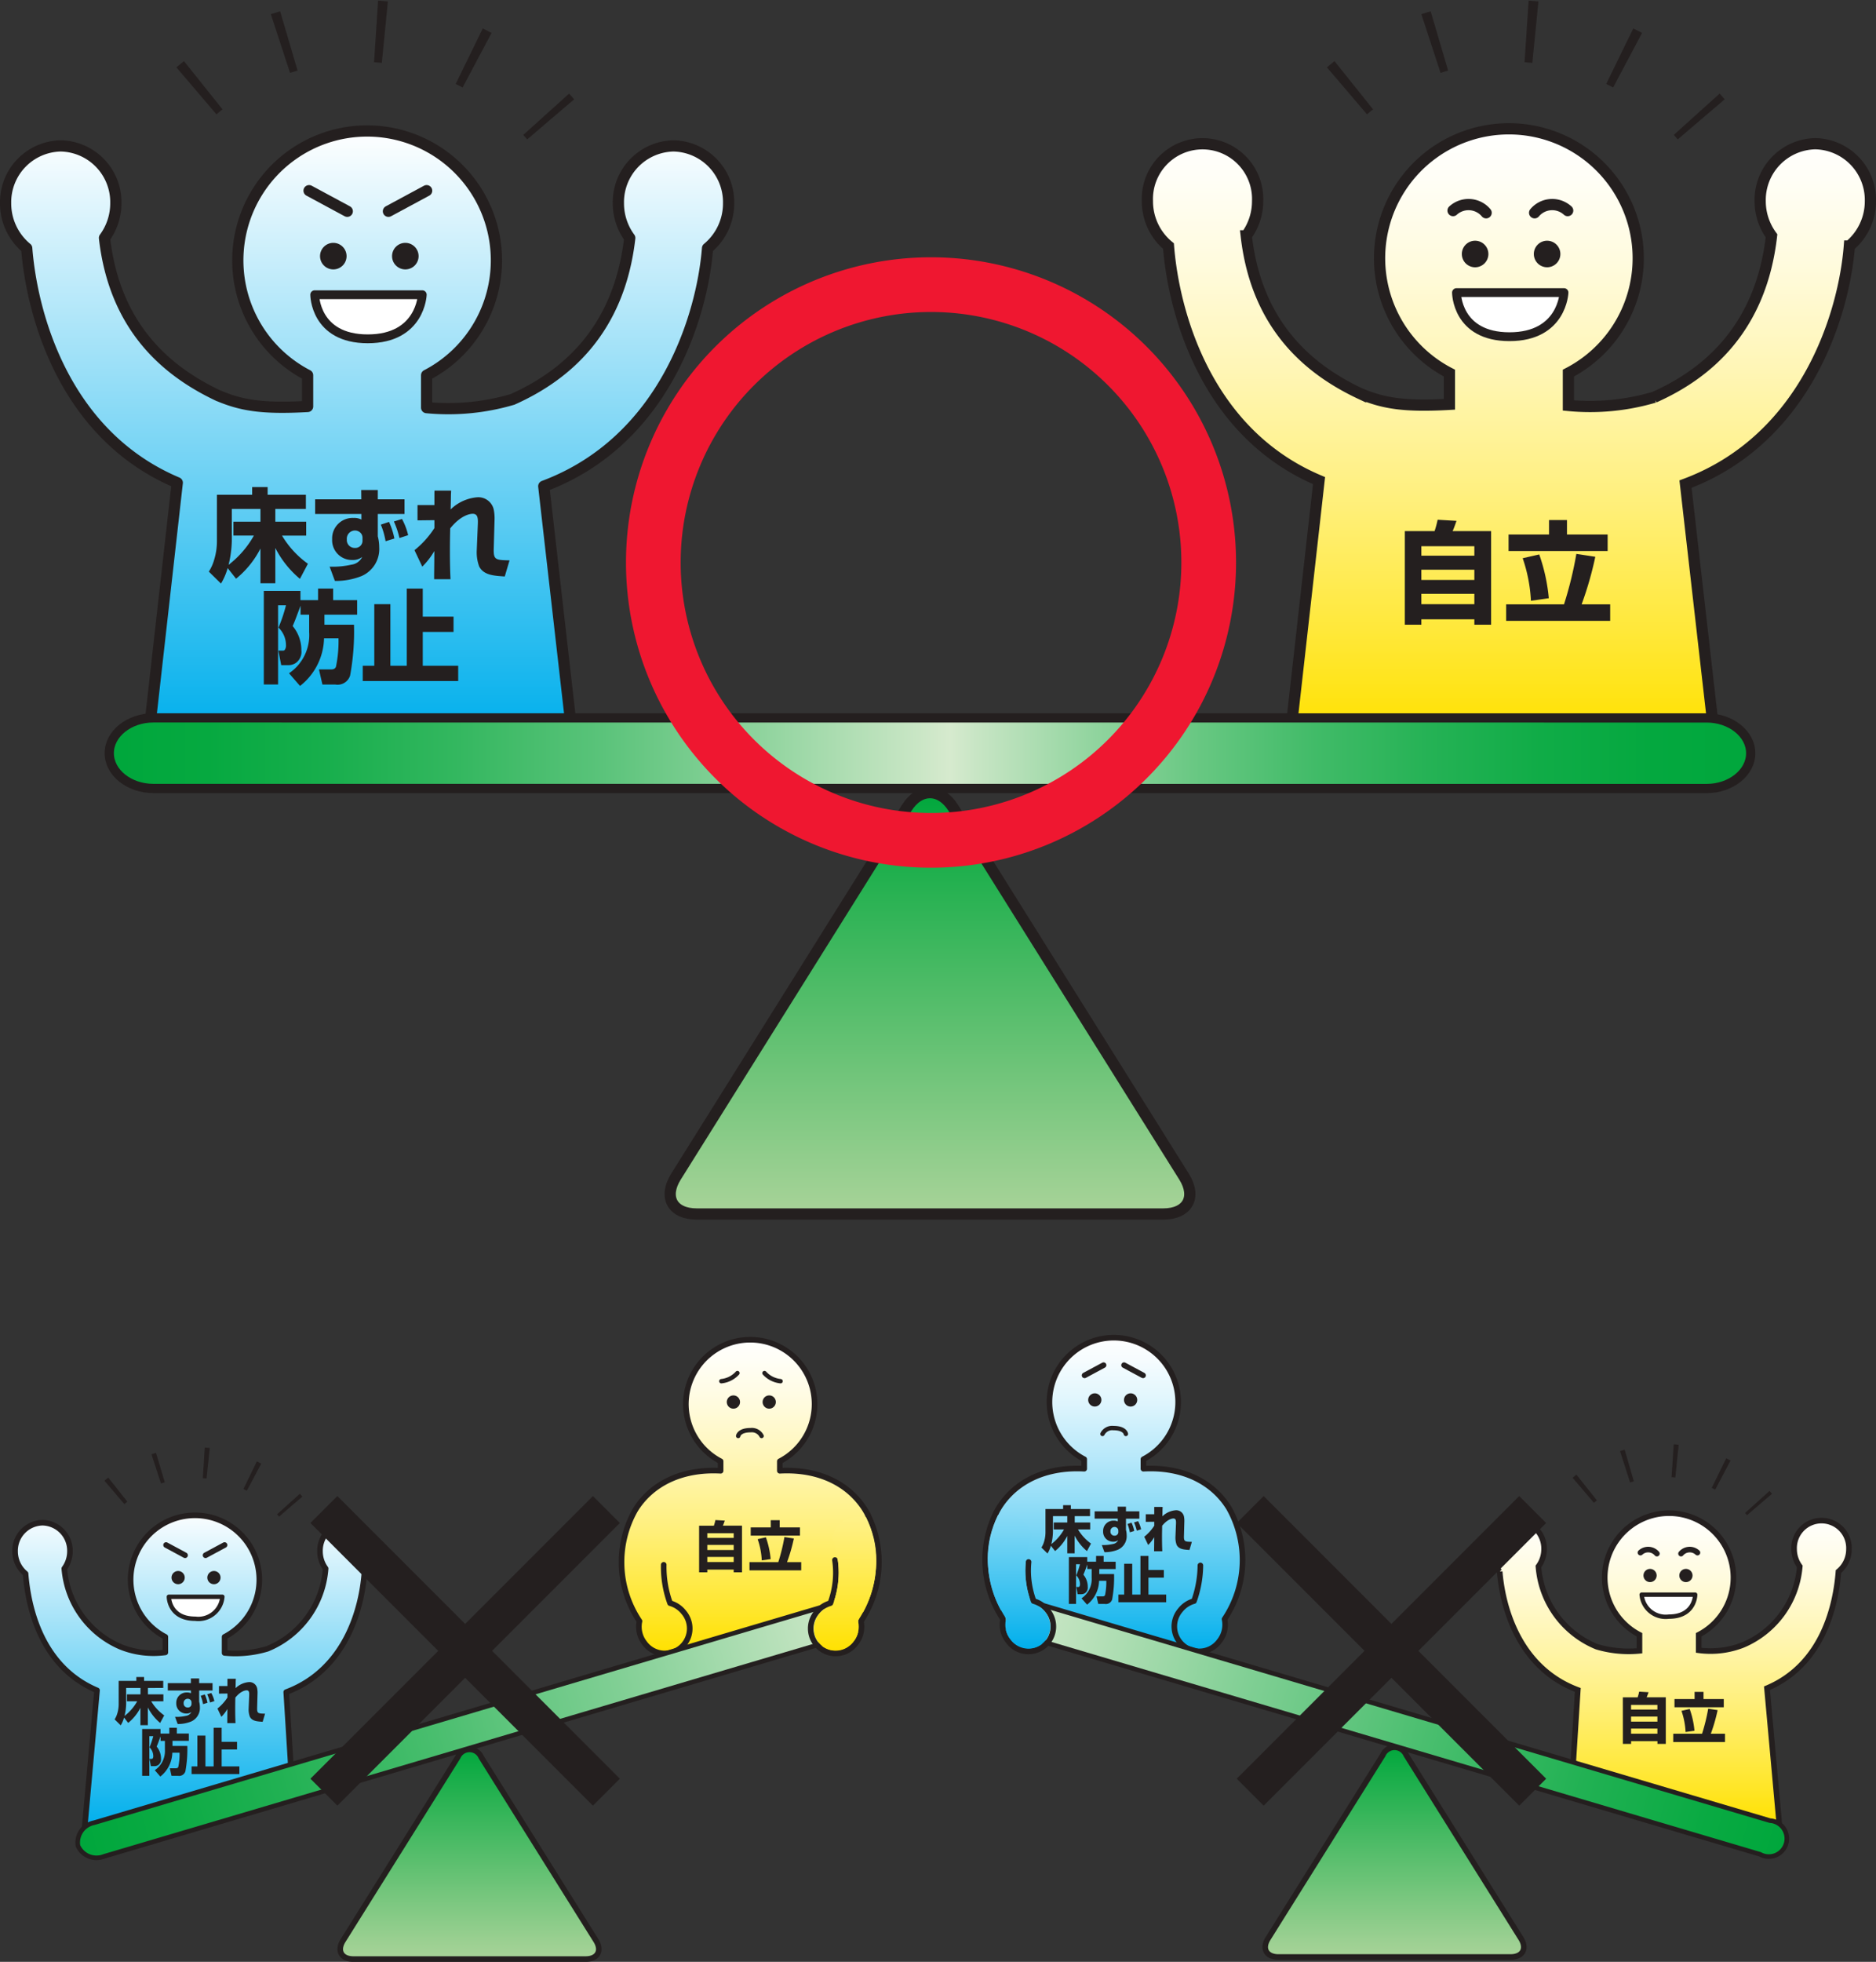 <svg xmlns="http://www.w3.org/2000/svg" xmlns:xlink="http://www.w3.org/1999/xlink" viewBox="0 0 185.264 193.625"><rect x="0" y="0" width="185.264" height="193.625" fill="#333333" stroke="none"/><defs><clipPath id="a"><path d="M67.732,138.512a6.432,6.432,0,0,0,3.433,5.705v.938c-4.008-.213-6.933,1.41-8.448,3.9A10.448,10.448,0,0,0,63.154,160a2.584,2.584,0,0,0,.222,1.721l-.009.079h.052a2.942,2.942,0,0,0,.235.362,2.505,2.505,0,0,0,3.514.494c.146-.114.275.176.386.466.118.306.216.612.3.442L80.324,161.8a2.407,2.407,0,0,0,.685.856,2.5,2.5,0,0,0,3.513-.494,2.593,2.593,0,0,0,.5-2.162,10.45,10.45,0,0,0,.438-10.943c-1.517-2.492-4.44-4.115-8.448-3.9v-.938a6.406,6.406,0,1,0-9.28-5.705" style="fill:none"/></clipPath><linearGradient id="b" x1="-562.396" y1="719.13" x2="-561.396" y2="719.13" gradientTransform="matrix(0, 31.479, 31.479, 0, -22563.06, 17835.134)" gradientUnits="userSpaceOnUse"><stop offset="0" stop-color="#fff"/><stop offset="0.085" stop-color="#fffef6"/><stop offset="0.223" stop-color="#fffbde"/><stop offset="0.398" stop-color="#fff6b6"/><stop offset="0.603" stop-color="#fff07f"/><stop offset="0.83" stop-color="#ffe839"/><stop offset="1" stop-color="#ffe100"/></linearGradient><clipPath id="c"><path d="M45.216,173.412l-11.331,18.1c-.631,1.008-.174,1.836,1.016,1.836H57.832c1.192,0,1.648-.828,1.016-1.836l-11.333-18.1a1.253,1.253,0,0,0-2.3,0" style="fill:none"/></clipPath><linearGradient id="d" x1="-538.28" y1="679.169" x2="-537.28" y2="679.169" gradientTransform="matrix(0, -20.692, -20.692, 0, 14099.59, -10944.995)" gradientUnits="userSpaceOnUse"><stop offset="0" stop-color="#a7d398"/><stop offset="1" stop-color="#00a73c"/></linearGradient><clipPath id="e"><path d="M12.9,155.841a6.434,6.434,0,0,0,3.429,5.7v1.534a8.728,8.728,0,0,1-4.369-.529,9.185,9.185,0,0,1-5.609-7.746,2.892,2.892,0,0,0,.556-1.707A2.764,2.764,0,0,0,4.2,150.281,2.765,2.765,0,0,0,1.491,153.1a2.844,2.844,0,0,0,1.034,2.211c.253,3.215,1.477,9.16,7.058,11.518L8.312,180.893l20.5-5.2L28.267,167c5.954-2.225,7.453-8.395,7.711-11.69a2.839,2.839,0,0,0,1.035-2.211,2.709,2.709,0,1,0-5.414,0,2.885,2.885,0,0,0,.556,1.707,9.279,9.279,0,0,1-5.758,7.922,11.047,11.047,0,0,1-4.22.406v-1.587a6.406,6.406,0,1,0-9.279-5.7" style="fill:none"/></clipPath><linearGradient id="f" x1="-562.396" y1="719.13" x2="-561.397" y2="719.13" gradientTransform="matrix(0, 31.479, 31.479, 0, -22617.897, 17852.459)" gradientUnits="userSpaceOnUse"><stop offset="0" stop-color="#fff"/><stop offset="1" stop-color="#00afec"/></linearGradient><clipPath id="g"><path d="M82.464,158.225,9.287,179.893A1.99,1.99,0,0,0,7.7,182.17a1.994,1.994,0,0,0,2.569,1.045l73.177-21.667a2,2,0,0,0,1.586-2.278,1.807,1.807,0,0,0-1.821-1.155,2.622,2.622,0,0,0-.748.11" style="fill:none"/></clipPath><linearGradient id="h" x1="-545.84" y1="705.669" x2="-544.84" y2="705.669" gradientTransform="matrix(80.651, 0, 0.007, -61.524, 44023.688, 43586.495)" gradientUnits="userSpaceOnUse"><stop offset="0" stop-color="#00a73c"/><stop offset="0.097" stop-color="#09aa42"/><stop offset="0.254" stop-color="#21b153"/><stop offset="0.453" stop-color="#49be6e"/><stop offset="0.686" stop-color="#80cf94"/><stop offset="0.944" stop-color="#c6e5c3"/><stop offset="1" stop-color="#d6eace"/></linearGradient><clipPath id="i"><path d="M82.169,151.743a11.164,11.164,0,0,1,.6,2.443,9.078,9.078,0,0,1,.06,1.019,9.2,9.2,0,0,1-.562,3.11.278.278,0,0,1-.185.17,2.37,2.37,0,0,0-1.716,2.25,2.541,2.541,0,0,0,.019.275,2.112,2.112,0,0,0,2.375,1.863,2.353,2.353,0,0,0,2.048-2.318,2.066,2.066,0,0,0-.054-.494.248.248,0,0,1-.006-.061.275.275,0,0,1,.047-.152,10.832,10.832,0,0,0,1.748-5.834,9.3,9.3,0,0,0-1.022-4.262c-.187-.018-.366-.027-.533-.027a2.565,2.565,0,0,0-2.816,2.018" style="fill:none"/></clipPath><linearGradient id="j" x1="-562.529" y1="719.35" x2="-561.529" y2="719.35" gradientTransform="matrix(0, 31.048, 31.048, 0, -22251.076, 17597.306)" xlink:href="#b"/><clipPath id="k"><path d="M136.242,25.358a12.919,12.919,0,0,0,6.894,11.465v3.082c-4.5.253-6.532-.108-8.782-1.051v.006c-5.081-2.387-10.265-6.7-11.28-15.586a5.761,5.761,0,0,0,1.121-3.43,5.445,5.445,0,1,0-10.882,0,5.724,5.724,0,0,0,2.08,4.444c.506,6.459,3.647,18.414,14.869,23.146l-2.8,24.87h41.793l-2.8-24.523c11.97-4.47,15.66-16.87,16.179-23.493a5.724,5.724,0,0,0,2.08-4.444,5.446,5.446,0,1,0-10.884,0,5.767,5.767,0,0,0,1.121,3.43C173.9,32.415,168.6,36.87,163.372,39.2a22.435,22.435,0,0,1-8.483.813V36.823a12.874,12.874,0,1,0-18.647-11.465" style="fill:none"/></clipPath><linearGradient id="l" x1="-557.861" y1="711.615" x2="-556.861" y2="711.615" gradientTransform="matrix(0, 59.861, 59.861, 0, -42449.076, 33406.632)" xlink:href="#b"/><clipPath id="m"><path d="M89.531,79.752,66.755,116.124c-1.271,2.029-.351,3.689,2.043,3.689h46.088c2.4,0,3.315-1.66,2.043-3.689L94.152,79.752a2.514,2.514,0,0,0-4.621,0" style="fill:none"/></clipPath><linearGradient id="n" x1="-545.591" y1="691.283" x2="-544.591" y2="691.283" gradientTransform="matrix(0, -41.584, -41.584, 0, 28838.5, -22568.311)" xlink:href="#d"/><clipPath id="o"><path d="M23.485,25.567a12.929,12.929,0,0,0,6.893,11.467v3.082c-4.5.252-6.532-.11-8.782-1.053v0c-5.079-2.388-10.261-6.7-11.277-15.585a5.761,5.761,0,0,0,1.121-3.43A5.553,5.553,0,0,0,6,14.4,5.554,5.554,0,0,0,.555,20.053,5.727,5.727,0,0,0,2.637,24.5c.507,6.46,3.646,18.411,14.871,23.145L14.7,72.514H56.5L53.7,47.988C65.663,43.52,69.354,31.12,69.874,24.5a5.723,5.723,0,0,0,2.081-4.445,5.446,5.446,0,1,0-10.884,0,5.761,5.761,0,0,0,1.121,3.43c-1.046,9.144-6.349,13.6-11.576,15.929a22.4,22.4,0,0,1-8.483.813V37.034A12.875,12.875,0,1,0,23.485,25.567" style="fill:none"/></clipPath><linearGradient id="p" x1="-557.861" y1="711.615" x2="-556.861" y2="711.615" gradientTransform="matrix(0, 59.861, 59.861, 0, -42561.831, 33406.842)" xlink:href="#f"/><clipPath id="q"><path d="M10.793,74.334c0,1.916,1.959,3.483,4.352,3.483l153.394.005c2.393,0,4.352-1.566,4.352-3.482s-1.959-3.485-4.352-3.485L15.145,70.85c-2.393,0-4.352,1.571-4.352,3.484" style="fill:none"/></clipPath><linearGradient id="r" x1="-549.753" y1="705.716" x2="-548.753" y2="705.716" gradientTransform="matrix(162.1, -0.004, -0.005, -123.639, 89130.23, 87326.103)" gradientUnits="userSpaceOnUse"><stop offset="0" stop-color="#00a73c"/><stop offset="0.053" stop-color="#06a940"/><stop offset="0.123" stop-color="#17ae4c"/><stop offset="0.204" stop-color="#33b75f"/><stop offset="0.293" stop-color="#5ac37a"/><stop offset="0.387" stop-color="#8dd39c"/><stop offset="0.486" stop-color="#c9e6c5"/><stop offset="0.506" stop-color="#d6eace"/><stop offset="0.523" stop-color="#c7e5c4"/><stop offset="0.591" stop-color="#93d5a0"/><stop offset="0.66" stop-color="#66c781"/><stop offset="0.729" stop-color="#41bb68"/><stop offset="0.798" stop-color="#25b255"/><stop offset="0.866" stop-color="#10ac47"/><stop offset="0.933" stop-color="#04a83f"/><stop offset="1" stop-color="#00a73c"/></linearGradient><clipPath id="s"><path d="M103.639,138.307a6.435,6.435,0,0,0,3.431,5.705v.938c-4.006-.215-6.932,1.408-8.449,3.9a10.462,10.462,0,0,0,.44,10.947,2.574,2.574,0,0,0,.5,2.158,2.513,2.513,0,0,0,3.513.5,2.419,2.419,0,0,0,.683-.861l12.477,1.765c.079.167.178-.137.3-.442.111-.288.239-.578.388-.462a2.514,2.514,0,0,0,3.514-.5,2.622,2.622,0,0,0,.234-.362h.054l-.011-.079a2.568,2.568,0,0,0,.222-1.717,10.462,10.462,0,0,0,.439-10.947c-1.517-2.492-4.441-4.115-8.45-3.9v-.938a6.406,6.406,0,1,0-9.278-5.705" style="fill:none"/></clipPath><linearGradient id="t" x1="-562.397" y1="687.43" x2="-561.397" y2="687.43" gradientTransform="translate(21748.173 17834.03) rotate(90) scale(31.477)" gradientUnits="userSpaceOnUse"><stop offset="0" stop-color="#fff"/><stop offset="0.085" stop-color="#f6fcfe"/><stop offset="0.223" stop-color="#def5fd"/><stop offset="0.398" stop-color="#b6e8fa"/><stop offset="0.603" stop-color="#7fd7f5"/><stop offset="0.83" stop-color="#39c1f0"/><stop offset="1" stop-color="#00afec"/></linearGradient><clipPath id="u"><path d="M136.567,173.207l-11.333,18.1c-.634,1.01-.175,1.836,1.015,1.836H149.18c1.193,0,1.651-.826,1.019-1.836l-11.334-18.1a1.25,1.25,0,0,0-2.3,0" style="fill:none"/></clipPath><linearGradient id="v" x1="-538.278" y1="727.396" x2="-537.278" y2="727.396" gradientTransform="matrix(0, -20.689, 20.689, 0, -14911.172, -10943.499)" xlink:href="#d"/><clipPath id="w"><path d="M158.479,155.634a6.441,6.441,0,0,0,3.427,5.707v1.585a11.088,11.088,0,0,1-4.22-.4,9.291,9.291,0,0,1-5.759-7.926,2.861,2.861,0,0,0,.559-1.707,2.71,2.71,0,1,0-5.416,0A2.853,2.853,0,0,0,148.1,155.1c.259,3.295,1.757,9.465,7.711,11.687l-.547,8.7,20.507,5.2L174.5,166.617c5.585-2.355,6.809-8.3,7.059-11.515a2.843,2.843,0,0,0,1.037-2.213,2.709,2.709,0,1,0-5.415,0,2.872,2.872,0,0,0,.557,1.707,9.213,9.213,0,0,1-5.612,7.756v0a8.793,8.793,0,0,1-4.369.522v-1.531a6.406,6.406,0,1,0-9.276-5.707" style="fill:none"/></clipPath><linearGradient id="x" x1="-562.396" y1="687.431" x2="-561.396" y2="687.431" gradientTransform="matrix(0, 31.479, -31.479, 0, 21804.137, 17852.242)" xlink:href="#b"/><clipPath id="y"><path d="M99.05,159.064a1.992,1.992,0,0,0,1.585,2.277l73.179,21.667a1.776,1.776,0,1,0,.984-3.322l-73.181-21.668a2.6,2.6,0,0,0-.745-.11,1.807,1.807,0,0,0-1.822,1.156" style="fill:none"/></clipPath><linearGradient id="z" x1="-557.703" y1="710.274" x2="-556.703" y2="710.274" gradientTransform="matrix(0, -80.652, 61.525, -0.007, -43561.752, -44763.921)" xlink:href="#h"/><clipPath id="aa"><path d="M98.563,149.543a9.389,9.389,0,0,0-1.022,4.266,10.811,10.811,0,0,0,1.75,5.832.292.292,0,0,1,.044.156.566.566,0,0,1,0,.061,2.262,2.262,0,0,0-.055.492,2.362,2.362,0,0,0,2.049,2.318,2.119,2.119,0,0,0,2.377-1.863,2.3,2.3,0,0,0-.485-1.714A2.357,2.357,0,0,0,102,158.28a.278.278,0,0,1-.185-.174,9.122,9.122,0,0,1-.563-3.1,10.158,10.158,0,0,1,.659-3.47,2.572,2.572,0,0,0-2.821-2.017c-.167,0-.344.009-.53.027" style="fill:none"/></clipPath><linearGradient id="ab" x1="-562.529" y1="687.212" x2="-561.529" y2="687.212" gradientTransform="translate(21437.874 17597.53) rotate(90) scale(31.049)" xlink:href="#t"/></defs><g style="clip-path:url(#a)"><rect x="60.333" y="132.086" width="27.509" height="31.648" style="fill:url(#b)"/></g><path d="M69.04,150.577H70.5a5.069,5.069,0,0,0,.151-.557l.926.055c-.006.019-.129.377-.19.5h1.889v4.6h-.821v-.265H69.851v.265H69.04Zm.811,1.207h2.605v-.465H69.851Zm0,1.193h2.605v-.5H69.851Zm0,1.189h2.605v-.508H69.851Z" style="fill:#241f1f"/><path d="M74.016,154.172H76.86a18.571,18.571,0,0,0,.606-2.474l.931.142a16.766,16.766,0,0,1-.672,2.332h1.4v.813H74.016Zm2.1-4.136h.884v.708h2v.811H74.136v-.811h1.985Zm-.48,1.687a8.812,8.812,0,0,1,.471,2.152l-.879.125a7.425,7.425,0,0,0-.405-2.091Z" style="fill:#241f1f"/><path d="M65.546,154.438a10.456,10.456,0,0,0,.626,3.783,2.612,2.612,0,0,1,1.354.908,2.462,2.462,0,1,1-3.873,3.034,2.6,2.6,0,0,1-.5-2.163,10.453,10.453,0,0,1-.435-10.943c1.515-2.492,4.44-4.115,8.447-3.9v-.938a6.354,6.354,0,1,1,5.846,0v.938c4.009-.213,6.931,1.41,8.449,3.9.086.145.166.281.241.428" style="fill:none;stroke:#241f1f;stroke-linecap:round;stroke-linejoin:round;stroke-width:0.552px"/><path d="M76.617,138.37a.653.653,0,1,1-.654-.65.651.651,0,0,1,.654.65" style="fill:#241f1f"/><path d="M73.08,138.37a.653.653,0,1,1-.652-.65.651.651,0,0,1,.652.65" style="fill:#241f1f"/><path d="M77.085,136.315a2.483,2.483,0,0,1-1.589-.8" style="fill:#fff"/><path d="M77.085,136.315a2.483,2.483,0,0,1-1.589-.8" style="fill:none;stroke:#241f1f;stroke-linecap:round;stroke-linejoin:round;stroke-width:0.433px"/><path d="M71.237,136.315a2.479,2.479,0,0,0,1.588-.8" style="fill:#fff"/><path d="M71.237,136.315a2.479,2.479,0,0,0,1.588-.8" style="fill:none;stroke:#241f1f;stroke-linecap:round;stroke-linejoin:round;stroke-width:0.433px"/><path d="M72.9,141.723s.072-.574,1.228-.574a1.076,1.076,0,0,1,1.081.574" style="fill:none;stroke:#241f1f;stroke-linecap:round;stroke-linejoin:round;stroke-width:0.433px"/><g style="clip-path:url(#c)"><rect x="33.253" y="172.657" width="26.226" height="20.691" style="fill:url(#d)"/></g><path d="M45.216,173.413a1.251,1.251,0,0,1,2.3,0l11.333,18.1c.633,1.007.177,1.836-1.015,1.836H34.9c-1.191,0-1.647-.829-1.016-1.836Z" style="fill:none;stroke:#241f1f;stroke-linecap:round;stroke-linejoin:round;stroke-width:0.552px"/><g style="clip-path:url(#e)"><rect x="1.491" y="149.415" width="35.523" height="31.478" style="fill:url(#f)"/></g><path d="M34.306,150.282A2.765,2.765,0,0,0,31.6,153.1a2.881,2.881,0,0,0,.557,1.707,9.278,9.278,0,0,1-5.759,7.922,11.041,11.041,0,0,1-4.219.407v-1.588a6.354,6.354,0,1,0-5.85,0v1.535a8.721,8.721,0,0,1-4.368-.529,9.187,9.187,0,0,1-5.611-7.747,2.881,2.881,0,0,0,.557-1.707A2.764,2.764,0,0,0,4.2,150.282,2.765,2.765,0,0,0,1.49,153.1a2.842,2.842,0,0,0,1.035,2.211c.253,3.215,1.477,9.161,7.058,11.518L8.311,180.893l20.5-5.2L28.267,167c5.954-2.225,7.453-8.395,7.711-11.69a2.843,2.843,0,0,0,1.036-2.211A2.765,2.765,0,0,0,34.306,150.282Z" style="fill:none;stroke:#241f1f;stroke-linecap:round;stroke-linejoin:round;stroke-width:0.552px"/><path d="M16.676,157.592h5.283a2.377,2.377,0,0,1-2.678,2.168c-2.605,0-2.605-2.168-2.605-2.168" style="fill:#fff"/><path d="M16.676,157.592h5.283a2.377,2.377,0,0,1-2.678,2.168C16.676,159.76,16.676,157.592,16.676,157.592Z" style="fill:none;stroke:#241f1f;stroke-linecap:round;stroke-linejoin:round;stroke-width:0.433px"/><line x1="20.299" y1="153.495" x2="22.177" y2="152.485" style="fill:none;stroke:#241f1f;stroke-linecap:round;stroke-linejoin:round;stroke-width:0.552px"/><line x1="18.277" y1="153.495" x2="16.399" y2="152.485" style="fill:none;stroke:#241f1f;stroke-linecap:round;stroke-linejoin:round;stroke-width:0.552px"/><path d="M21.78,155.7a.652.652,0,1,1-.651-.652.651.651,0,0,1,.651.652" style="fill:#241f1f"/><path d="M18.243,155.7a.652.652,0,1,1-.651-.652.651.651,0,0,1,.651.652" style="fill:#241f1f"/><g style="clip-path:url(#g)"><rect x="5.422" y="147.582" width="81.89" height="46.504" transform="translate(-46.606 20.201) rotate(-16.498)" style="fill:url(#h)"/></g><path d="M85.033,159.27a1.993,1.993,0,0,1-1.586,2.277L10.27,183.215A2,2,0,0,1,7.7,182.17a1.991,1.991,0,0,1,1.586-2.277l73.177-21.668A1.99,1.99,0,0,1,85.033,159.27Z" style="fill:none;stroke:#241f1f;stroke-linecap:round;stroke-linejoin:round;stroke-width:0.454px"/><path d="M85.7,149.485A10.514,10.514,0,0,1,85.021,160a2.591,2.591,0,0,1-.5,2.162,2.461,2.461,0,1,1-3.871-3.033A2.612,2.612,0,0,1,82,158.221a8.552,8.552,0,0,0,.455-4.254" style="fill:none;stroke:#241f1f;stroke-linecap:round;stroke-linejoin:round;stroke-width:0.552px"/><g style="clip-path:url(#i)"><rect x="80.363" y="149.725" width="6.176" height="13.221" style="fill:url(#j)"/></g><path d="M11.3,147.293a12.351,12.351,0,0,1,17.406,1.4" style="fill:none;stroke:#241f1f;stroke-width:3.033px;stroke-dasharray:0.433,4.332"/><g style="clip-path:url(#k)"><rect x="113.313" y="12.442" width="71.398" height="59.862" style="fill:url(#l)"/></g><path d="M179.268,14.184a5.555,5.555,0,0,0-5.443,5.66,5.774,5.774,0,0,0,1.121,3.43c-1.043,9.14-6.348,13.6-11.576,15.93a22.447,22.447,0,0,1-8.482.812V36.823a12.771,12.771,0,1,0-11.753,0v3.082c-4.5.254-6.532-.108-8.782-1.051v.006c-5.082-2.387-10.264-6.7-11.279-15.586a5.767,5.767,0,0,0,1.121-3.43,5.446,5.446,0,1,0-10.884,0,5.727,5.727,0,0,0,2.081,4.444c.506,6.458,3.646,18.414,14.869,23.146L127.46,72.3h41.793l-2.8-24.521c11.969-4.471,15.66-16.871,16.18-23.494a5.728,5.728,0,0,0,2.079-4.444A5.552,5.552,0,0,0,179.268,14.184Z" style="fill:none;stroke:#241f1f;stroke-width:1.109px"/><path d="M138.735,52.415h2.938a9.541,9.541,0,0,0,.3-1.12l1.862.11c-.01.041-.26.76-.381,1.01h3.8v9.24H145.6v-.533h-5.235v.533h-1.632Zm1.632,2.429H145.6v-.937h-5.235Zm0,2.393H145.6V56.225h-5.235Zm0,2.394H145.6V58.608h-5.235Z" style="fill:#241f1f"/><path d="M148.74,59.643h5.714a36.6,36.6,0,0,0,1.218-4.977l1.872.285a34.164,34.164,0,0,1-1.35,4.692h2.819v1.631H148.74Zm4.234-8.317h1.773v1.428h4.016v1.631h-9.784V52.754h3.995Zm-.969,3.395a17.763,17.763,0,0,1,.947,4.322l-1.764.25a15.234,15.234,0,0,0-.816-4.2Z" style="fill:#241f1f"/><path d="M143.835,28.877h10.617s-.149,4.354-5.384,4.354-5.233-4.354-5.233-4.354" style="fill:#fff"/><path d="M143.835,28.877h10.617s-.149,4.354-5.384,4.354S143.835,28.877,143.835,28.877Z" style="fill:none;stroke:#241f1f;stroke-linecap:round;stroke-linejoin:round;stroke-width:0.871px"/><path d="M154.094,25.069a1.31,1.31,0,1,1-1.309-1.311,1.311,1.311,0,0,1,1.309,1.311" style="fill:#241f1f"/><path d="M146.985,25.069a1.311,1.311,0,1,1-1.312-1.311,1.312,1.312,0,0,1,1.312,1.311" style="fill:#241f1f"/><path d="M151.551,21a2.267,2.267,0,0,1,3.265-.217" style="fill:none;stroke:#241f1f;stroke-linecap:round;stroke-linejoin:round;stroke-width:1.109px"/><path d="M146.761,21a2.267,2.267,0,0,0-3.265-.217" style="fill:none;stroke:#241f1f;stroke-linecap:round;stroke-linejoin:round;stroke-width:1.109px"/><g style="clip-path:url(#m)"><rect x="65.483" y="78.229" width="52.717" height="41.584" style="fill:url(#n)"/></g><path d="M89.531,79.752c1.271-2.031,3.351-2.031,4.621,0l22.777,36.371c1.27,2.029.352,3.69-2.043,3.69H68.8c-2.395,0-3.314-1.661-2.043-3.69Z" style="fill:none;stroke:#241f1f;stroke-linecap:round;stroke-linejoin:round;stroke-width:1.109px"/><g style="clip-path:url(#o)"><rect x="0.554" y="12.652" width="71.4" height="59.862" style="fill:url(#p)"/></g><path d="M66.512,14.4a5.554,5.554,0,0,0-5.443,5.658,5.761,5.761,0,0,0,1.122,3.43c-1.046,9.144-6.349,13.6-11.576,15.93a22.415,22.415,0,0,1-8.483.812V37.034a12.77,12.77,0,1,0-11.755,0v3.082c-4.5.252-6.531-.11-8.781-1.053v.006c-5.08-2.389-10.263-6.7-11.278-15.586a5.768,5.768,0,0,0,1.122-3.43A5.553,5.553,0,0,0,6,14.4,5.554,5.554,0,0,0,.554,20.053,5.726,5.726,0,0,0,2.637,24.5c.506,6.458,3.646,18.41,14.869,23.144L14.7,72.514H56.5l-2.8-24.525C65.661,43.52,69.353,31.12,69.874,24.5a5.729,5.729,0,0,0,2.079-4.446A5.553,5.553,0,0,0,66.512,14.4Z" style="fill:none;stroke:#241f1f;stroke-linecap:round;stroke-linejoin:round;stroke-width:1.109px"/><path d="M31.079,29.088H41.7s-.149,4.352-5.383,4.352-5.234-4.352-5.234-4.352" style="fill:#fff"/><path d="M31.079,29.088H41.7s-.149,4.352-5.383,4.352S31.079,29.088,31.079,29.088Z" style="fill:none;stroke:#241f1f;stroke-linecap:round;stroke-linejoin:round;stroke-width:0.871px"/><line x1="38.359" y1="20.852" x2="42.132" y2="18.819" style="fill:none;stroke:#241f1f;stroke-linecap:round;stroke-linejoin:round;stroke-width:1.109px"/><line x1="34.295" y1="20.852" x2="30.522" y2="18.819" style="fill:none;stroke:#241f1f;stroke-linecap:round;stroke-linejoin:round;stroke-width:1.109px"/><path d="M41.338,25.278a1.31,1.31,0,1,1-1.31-1.309,1.312,1.312,0,0,1,1.31,1.309" style="fill:#241f1f"/><path d="M34.226,25.278a1.31,1.31,0,1,1-1.309-1.309,1.311,1.311,0,0,1,1.309,1.309" style="fill:#241f1f"/><g style="clip-path:url(#q)"><rect x="10.792" y="70.848" width="162.1" height="6.976" style="fill:url(#r)"/></g><path d="M172.891,74.34c0,1.916-1.96,3.482-4.354,3.482L15.145,77.817c-2.394,0-4.354-1.567-4.354-3.483s1.96-3.484,4.354-3.484l153.392.006C170.932,70.856,172.892,72.424,172.891,74.34Z" style="fill:none;stroke:#241f1f;stroke-linecap:round;stroke-linejoin:round;stroke-width:0.913px"/><path d="M19.4,8.967A24.81,24.81,0,0,1,54.379,11.78" style="fill:none;stroke:#241f1f;stroke-width:6.095px;stroke-dasharray:0.871,8.707"/><path d="M133.02,8.967A24.809,24.809,0,0,1,168,11.78" style="fill:none;stroke:#241f1f;stroke-width:6.095px;stroke-dasharray:0.871,8.707"/><g style="clip-path:url(#s)"><rect x="96.24" y="131.881" width="27.51" height="31.644" style="fill:url(#t)"/></g><path d="M118.544,154.5a10.71,10.71,0,0,1-.634,3.518,2.613,2.613,0,0,0-1.355.908,2.462,2.462,0,1,0,3.874,3.033,2.6,2.6,0,0,0,.5-2.158,10.46,10.46,0,0,0,.44-10.947c-1.517-2.493-4.442-4.116-8.451-3.9v-.937a6.354,6.354,0,1,0-5.847,0v.937c-4.006-.215-6.931,1.408-8.448,3.9-.084.142-.164.285-.243.429" style="fill:none;stroke:#241f1f;stroke-linecap:round;stroke-linejoin:round;stroke-width:0.552px"/><path d="M107.464,138.161a.652.652,0,1,0,.65-.648.652.652,0,0,0-.65.648" style="fill:#241f1f"/><path d="M111,138.161a.653.653,0,1,0,.652-.648.655.655,0,0,0-.652.648" style="fill:#241f1f"/><path d="M111.186,141.522s-.074-.578-1.229-.578a1.079,1.079,0,0,0-1.083.578" style="fill:none;stroke:#241f1f;stroke-linecap:round;stroke-linejoin:round;stroke-width:0.433px"/><g style="clip-path:url(#u)"><rect x="124.6" y="172.45" width="26.23" height="20.689" style="fill:url(#v)"/></g><path d="M138.865,173.208a1.251,1.251,0,0,0-2.3,0l-11.332,18.1c-.634,1.009-.176,1.836,1.015,1.836h22.932c1.191,0,1.649-.827,1.017-1.836Z" style="fill:none;stroke:#241f1f;stroke-linecap:round;stroke-linejoin:round;stroke-width:0.552px"/><g style="clip-path:url(#w)"><rect x="147.07" y="149.209" width="35.523" height="31.479" style="fill:url(#x)"/></g><path d="M149.777,150.077a2.764,2.764,0,0,1,2.709,2.813,2.87,2.87,0,0,1-.559,1.707,9.291,9.291,0,0,0,5.759,7.925,11.087,11.087,0,0,0,4.22.405v-1.586a6.356,6.356,0,1,1,5.849,0v1.531a8.773,8.773,0,0,0,4.369-.522v0a9.213,9.213,0,0,0,5.612-7.755,2.87,2.87,0,0,1-.559-1.707,2.71,2.71,0,1,1,5.416,0,2.84,2.84,0,0,1-1.036,2.212c-.25,3.213-1.474,9.161-7.059,11.516l1.276,14.07-20.506-5.2.547-8.7c-5.954-2.223-7.452-8.393-7.713-11.688a2.849,2.849,0,0,1-1.032-2.212A2.761,2.761,0,0,1,149.777,150.077Z" style="fill:none;stroke:#241f1f;stroke-width:0.552px"/><path d="M167.408,157.385h-5.285a2.38,2.38,0,0,0,2.681,2.166c2.6,0,2.6-2.166,2.6-2.166" style="fill:#fff"/><path d="M167.408,157.385h-5.285a2.38,2.38,0,0,0,2.681,2.166C167.408,159.551,167.408,157.385,167.408,157.385Z" style="fill:none;stroke:#241f1f;stroke-linecap:round;stroke-linejoin:round;stroke-width:0.433px"/><line x1="111.005" y1="134.733" x2="112.882" y2="135.741" style="fill:none;stroke:#241f1f;stroke-linecap:round;stroke-linejoin:round;stroke-width:0.552px"/><line x1="108.984" y1="134.733" x2="107.106" y2="135.741" style="fill:none;stroke:#241f1f;stroke-linecap:round;stroke-linejoin:round;stroke-width:0.552px"/><path d="M162.3,155.489a.651.651,0,1,0,.65-.648.652.652,0,0,0-.65.648" style="fill:#241f1f"/><path d="M165.841,155.489a.652.652,0,1,0,.65-.648.652.652,0,0,0-.65.648" style="fill:#241f1f"/><g style="clip-path:url(#y)"><rect x="114.462" y="129.683" width="46.507" height="81.891" transform="translate(-64.997 254.216) rotate(-73.502)" style="fill:url(#z)"/></g><path d="M99.05,159.065a1.989,1.989,0,0,0,1.586,2.275l73.179,21.668a1.776,1.776,0,1,0,.983-3.322l-73.18-21.668A1.989,1.989,0,0,0,99.05,159.065Z" style="fill:none;stroke:#241f1f;stroke-linecap:round;stroke-linejoin:round;stroke-width:0.454px"/><path d="M98.378,149.28A10.528,10.528,0,0,0,99.06,159.8a2.582,2.582,0,0,0,.5,2.158,2.462,2.462,0,1,0,3.873-3.033,2.617,2.617,0,0,0-1.355-.909,8.605,8.605,0,0,1-.5-3.859" style="fill:none;stroke:#241f1f;stroke-linecap:round;stroke-linejoin:round;stroke-width:0.552px"/><g style="clip-path:url(#aa)"><rect x="97.541" y="149.516" width="6.177" height="13.219" style="fill:url(#ab)"/></g><path d="M156.356,147.084a12.343,12.343,0,0,1,17.4,1.4" style="fill:none;stroke:#241f1f;stroke-linejoin:round;stroke-width:3.249px;stroke-dasharray:0.433,4.332"/><path d="M166.009,153.334a1.125,1.125,0,0,1,1.623-.1" style="fill:none;stroke:#241f1f;stroke-linecap:round;stroke-linejoin:round;stroke-width:0.552px"/><path d="M163.626,153.334a1.127,1.127,0,0,0-1.625-.1" style="fill:none;stroke:#241f1f;stroke-linecap:round;stroke-linejoin:round;stroke-width:0.552px"/><path d="M160.263,167.516h1.464a4.758,4.758,0,0,0,.149-.559l.928.055c-.006.024-.131.379-.189.5h1.89v4.6h-.825v-.27h-2.6v.27h-.813Zm.813,1.209h2.6v-.463h-2.6Zm0,1.191h2.6v-.5h-2.6Zm0,1.19h2.6V170.6h-2.6Z" style="fill:#241f1f"/><path d="M165.242,171.112h2.844a18.417,18.417,0,0,0,.606-2.474l.931.142a16.766,16.766,0,0,1-.672,2.332h1.4v.817h-5.112Zm2.106-4.134h.883v.709h2v.812h-4.867v-.812h1.986Zm-.483,1.689a8.664,8.664,0,0,1,.472,2.148l-.878.123a7.484,7.484,0,0,0-.405-2.087Z" style="fill:#241f1f"/><path d="M119.365,55.516A27.423,27.423,0,1,1,91.942,28.092,27.425,27.425,0,0,1,119.365,55.516Z" style="fill:none;stroke:#ef1730;stroke-width:5.4px"/><line x1="59.884" y1="148.981" x2="31.985" y2="176.879" style="fill:none;stroke:#241f1f;stroke-width:3.762px"/><line x1="59.884" y1="176.879" x2="31.985" y2="148.981" style="fill:none;stroke:#241f1f;stroke-width:3.762px"/><line x1="151.361" y1="148.981" x2="123.462" y2="176.879" style="fill:none;stroke:#241f1f;stroke-width:3.762px"/><line x1="151.361" y1="176.879" x2="123.462" y2="148.981" style="fill:none;stroke:#241f1f;stroke-width:3.762px"/><path d="M22.482,56.066a6.045,6.045,0,0,1-.659,1.529l-1.2-1.178a4.386,4.386,0,0,0,.52-1.15,6.246,6.246,0,0,0,.28-1.869V48.831H24.9v-.76H26.43v.76h3.778v1.4H27.19v1.26h3.048v1.369H27.85a9.184,9.184,0,0,0,2.558,2.779l-.789,1.489a9.688,9.688,0,0,1-2.429-3.048v3.487H25.721V54.137a9.245,9.245,0,0,1-2.409,2.979Zm.41-2.658a10.852,10.852,0,0,1-.32,2.339,9.484,9.484,0,0,0,2.5-2.889H23.052V51.489h2.669v-1.26H22.892Z" style="fill:#241f1f"/><path d="M35.67,48.361h1.639v.919h2.639v1.449H37.309v2.2A4.267,4.267,0,0,1,37.449,54,2.905,2.905,0,0,1,35.7,56.856a6.878,6.878,0,0,1-2.628.479l-.52-1.409a8.307,8.307,0,0,0,2.168-.2,1.363,1.363,0,0,0,1.05-.759,1.49,1.49,0,0,1-.98.3A1.953,1.953,0,0,1,32.8,53.218a2.023,2.023,0,0,1,2.128-2.1,1.484,1.484,0,0,1,.76.16v-.55H31.122V49.28H35.68Zm.13,4.687a.692.692,0,0,0-.16-.42.776.776,0,0,0-.57-.27.809.809,0,0,0-.819.88.774.774,0,0,0,.789.839.71.71,0,0,0,.76-.75Zm2.278.369a7.463,7.463,0,0,0-.469-1.638l.809-.271a7.4,7.4,0,0,1,.53,1.64Zm1.37-.319a8.391,8.391,0,0,0-.55-1.629l.8-.25a6.431,6.431,0,0,1,.609,1.6Z" style="fill:#241f1f"/><path d="M44.551,48.42c-.01.18-.01.28-.02.41,0,.23-.02,1.239-.03,1.449a4.274,4.274,0,0,1,2.629-1.2,1.559,1.559,0,0,1,1.619,1.169,4.334,4.334,0,0,1,.09,1.069l-.08,2.829c-.03,1.109.169,1.129,1.559,1.16l-.47,1.589c-1.089-.071-2.089-.13-2.528-.99a4.057,4.057,0,0,1-.24-1.549l.11-2.659c.02-.559-.011-.989-.51-.989-.15,0-1.1.05-2.219,1.439-.01.509-.03,1.219-.03,2.229,0,1.359.03,2.148.06,2.788H42.872v-.479c.01-.64.02-1.66.02-2.3a7.407,7.407,0,0,1-1.19,1.539L40.933,54.3A9.188,9.188,0,0,0,42.9,52.118v-.78l-1.669.02V49.85H42.9V48.77c0-.09,0-.17.01-.35Z" style="fill:#241f1f"/><path d="M31.41,58.09H32.9v1.14h2.369v1.439H32.04v.989h2.918a23.944,23.944,0,0,1-.38,5,1.292,1.292,0,0,1-1.469.9H31.84l-.34-1.489h1.2c.339,0,.429-.15.479-.27a12.457,12.457,0,0,0,.25-2.8H32a6.143,6.143,0,0,1-2.369,4.7l-1.089-1.25a4.538,4.538,0,0,0,1.989-4.067V60.669h-.85v-.89c-.5,1.339-.53,1.44-.779,2.009a3.679,3.679,0,0,1,.859,2.379,1.346,1.346,0,0,1-.559,1.27,1.315,1.315,0,0,1-.71.21h-.72l-.28-1.43h.41c.1,0,.17-.01.22-.08a.743.743,0,0,0,.12-.44,2.427,2.427,0,0,0-.74-1.758,15.02,15.02,0,0,0,.74-2.2h-.78v7.816H26.053V58.32h3.618v.91H31.41Z" style="fill:#241f1f"/><polygon points="41.75 58.09 41.75 60.859 44.789 60.859 44.789 62.368 41.75 62.368 41.75 65.706 45.248 65.706 45.248 67.215 35.823 67.215 35.823 65.706 36.963 65.706 36.963 59.629 38.552 59.629 38.552 65.706 40.171 65.706 40.171 58.09 41.75 58.09" style="fill:#241f1f"/><path d="M12.251,169.515a2.955,2.955,0,0,1-.33.766l-.6-.59a2.211,2.211,0,0,0,.26-.576,3.137,3.137,0,0,0,.14-.936v-2.287h1.742v-.381h.765v.381h1.893v.7H14.609v.631h1.526v.686h-1.2a4.6,4.6,0,0,0,1.282,1.391l-.4.745a4.835,4.835,0,0,1-1.216-1.526v1.747h-.735v-1.717a4.62,4.62,0,0,1-1.207,1.491Zm.206-1.331a5.433,5.433,0,0,1-.16,1.171,4.747,4.747,0,0,0,1.251-1.446H12.537v-.686h1.337v-.631H12.457Z" style="fill:#241f1f"/><path d="M18.848,165.657h.821v.46H20.99v.725H19.669v1.1a2.145,2.145,0,0,1,.07.535,1.453,1.453,0,0,1-.876,1.432,3.447,3.447,0,0,1-1.316.24l-.261-.705a4.165,4.165,0,0,0,1.086-.1.684.684,0,0,0,.526-.379.75.75,0,0,1-.491.149.978.978,0,0,1-1-1.025,1.014,1.014,0,0,1,1.067-1.052.742.742,0,0,1,.38.08v-.276H16.571v-.725h2.282Zm.065,2.348a.347.347,0,0,0-.08-.211.385.385,0,0,0-.285-.135.4.4,0,0,0-.411.44.387.387,0,0,0,.395.42.354.354,0,0,0,.381-.375Zm1.141.184a3.768,3.768,0,0,0-.235-.82l.405-.136a3.654,3.654,0,0,1,.266.821Zm.686-.16a4.209,4.209,0,0,0-.275-.815l.4-.125a3.176,3.176,0,0,1,.305.8Z" style="fill:#241f1f"/><path d="M23.287,165.687c0,.09,0,.14-.01.2,0,.115-.01.62-.015.726a2.137,2.137,0,0,1,1.317-.6.78.78,0,0,1,.81.585,2.183,2.183,0,0,1,.045.536l-.04,1.416c-.015.556.085.566.781.581l-.235.8c-.546-.035-1.047-.065-1.266-.5a2,2,0,0,1-.12-.775l.054-1.331c.011-.281,0-.5-.255-.5-.075,0-.55.025-1.111.72-.005.256-.015.612-.015,1.116,0,.681.015,1.077.03,1.4h-.811v-.24c0-.321.01-.831.01-1.152a3.728,3.728,0,0,1-.595.772l-.386-.817a4.585,4.585,0,0,0,.986-1.09v-.391l-.836.01V166.4h.836v-.541c0-.045,0-.085.005-.175Z" style="fill:#241f1f"/><path d="M16.718,170.522h.746v.57H18.65v.721H17.033v.5H18.5a12.015,12.015,0,0,1-.191,2.5.646.646,0,0,1-.735.45h-.636l-.17-.746h.6c.17,0,.215-.075.24-.135a6.238,6.238,0,0,0,.125-1.4h-.716a3.076,3.076,0,0,1-1.186,2.353l-.546-.626a2.275,2.275,0,0,0,1-2.038v-.855h-.426v-.445c-.25.67-.265.72-.39,1.006a1.837,1.837,0,0,1,.43,1.191.671.671,0,0,1-.28.635.653.653,0,0,1-.355.105H14.9l-.14-.716h.205c.05,0,.085,0,.11-.04a.363.363,0,0,0,.061-.219,1.215,1.215,0,0,0-.371-.881,7.64,7.64,0,0,0,.371-1.1h-.391v3.914h-.706v-4.625h1.812v.456h.871Z" style="fill:#241f1f"/><polygon points="21.888 170.522 21.888 171.908 23.409 171.908 23.409 172.664 21.888 172.664 21.888 174.335 23.64 174.335 23.64 175.091 18.92 175.091 18.92 174.335 19.491 174.335 19.491 171.293 20.286 171.293 20.286 174.335 21.097 174.335 21.097 170.522 21.888 170.522" style="fill:#241f1f"/><path d="M103.777,152.556a2.982,2.982,0,0,1-.331.766l-.6-.59a2.211,2.211,0,0,0,.26-.576,3.137,3.137,0,0,0,.14-.936v-2.287h1.742v-.381h.765v.381h1.893v.7h-1.512v.631h1.527v.686h-1.2a4.6,4.6,0,0,0,1.282,1.391l-.4.745a4.835,4.835,0,0,1-1.216-1.526v1.747H105.4V151.59a4.608,4.608,0,0,1-1.206,1.491Zm.206-1.331a5.419,5.419,0,0,1-.161,1.171,4.733,4.733,0,0,0,1.251-1.446h-1.011v-.686H105.4v-.631h-1.415Z" style="fill:#241f1f"/><path d="M110.373,148.7h.821v.46h1.322v.725h-1.322v1.1a2.145,2.145,0,0,1,.07.535,1.453,1.453,0,0,1-.876,1.432,3.443,3.443,0,0,1-1.316.24l-.261-.705a4.189,4.189,0,0,0,1.088-.1.683.683,0,0,0,.524-.379.745.745,0,0,1-.491.149.977.977,0,0,1-.994-1.025A1.012,1.012,0,0,1,110,150.079a.751.751,0,0,1,.381.08v-.276H108.1v-.725h2.282Zm.065,2.348a.341.341,0,0,0-.08-.211.382.382,0,0,0-.284-.135.405.405,0,0,0-.412.44.388.388,0,0,0,.4.42.354.354,0,0,0,.379-.375Zm1.142.184a3.825,3.825,0,0,0-.235-.82l.4-.136a3.712,3.712,0,0,1,.267.821Zm.686-.16a4.293,4.293,0,0,0-.276-.815l.4-.125a3.141,3.141,0,0,1,.3.8Z" style="fill:#241f1f"/><path d="M114.814,148.728c0,.09,0,.14-.01.2,0,.115-.01.62-.015.726a2.14,2.14,0,0,1,1.317-.6.781.781,0,0,1,.81.585,2.134,2.134,0,0,1,.044.536l-.039,1.416c-.015.556.084.566.78.581l-.234.8c-.546-.035-1.046-.065-1.268-.5a2.083,2.083,0,0,1-.119-.775l.055-1.331c.01-.281-.005-.5-.255-.5-.075,0-.55.025-1.112.72,0,.256-.015.612-.015,1.116,0,.681.015,1.077.03,1.4h-.81v-.24c.006-.321.01-.831.01-1.152a3.728,3.728,0,0,1-.595.772L113,151.67a4.572,4.572,0,0,0,.987-1.09v-.391l-.836.01v-.755h.836V148.9c0-.045,0-.085,0-.175Z" style="fill:#241f1f"/><path d="M108.245,153.563h.745v.57h1.187v.721h-1.618v.495h1.461a11.889,11.889,0,0,1-.189,2.5.647.647,0,0,1-.735.45h-.636l-.17-.746h.6c.168,0,.215-.075.239-.135a6.177,6.177,0,0,0,.125-1.4h-.715a3.076,3.076,0,0,1-1.186,2.353l-.547-.626a2.276,2.276,0,0,0,1-2.038v-.855h-.427v-.445c-.25.67-.265.72-.39,1.006a1.831,1.831,0,0,1,.431,1.191.671.671,0,0,1-.28.635.657.657,0,0,1-.356.1h-.36l-.14-.716h.2c.05,0,.084,0,.11-.04a.367.367,0,0,0,.06-.219,1.215,1.215,0,0,0-.37-.881,7.633,7.633,0,0,0,.37-1.1h-.39V158.3h-.707v-4.625h1.813v.456h.871Z" style="fill:#241f1f"/><polygon points="113.415 153.563 113.415 154.949 114.936 154.949 114.936 155.705 113.415 155.705 113.415 157.376 115.167 157.376 115.167 158.132 110.447 158.132 110.447 157.376 111.018 157.376 111.018 154.334 111.813 154.334 111.813 157.376 112.624 157.376 112.624 153.563 113.415 153.563" style="fill:#241f1f"/></svg>